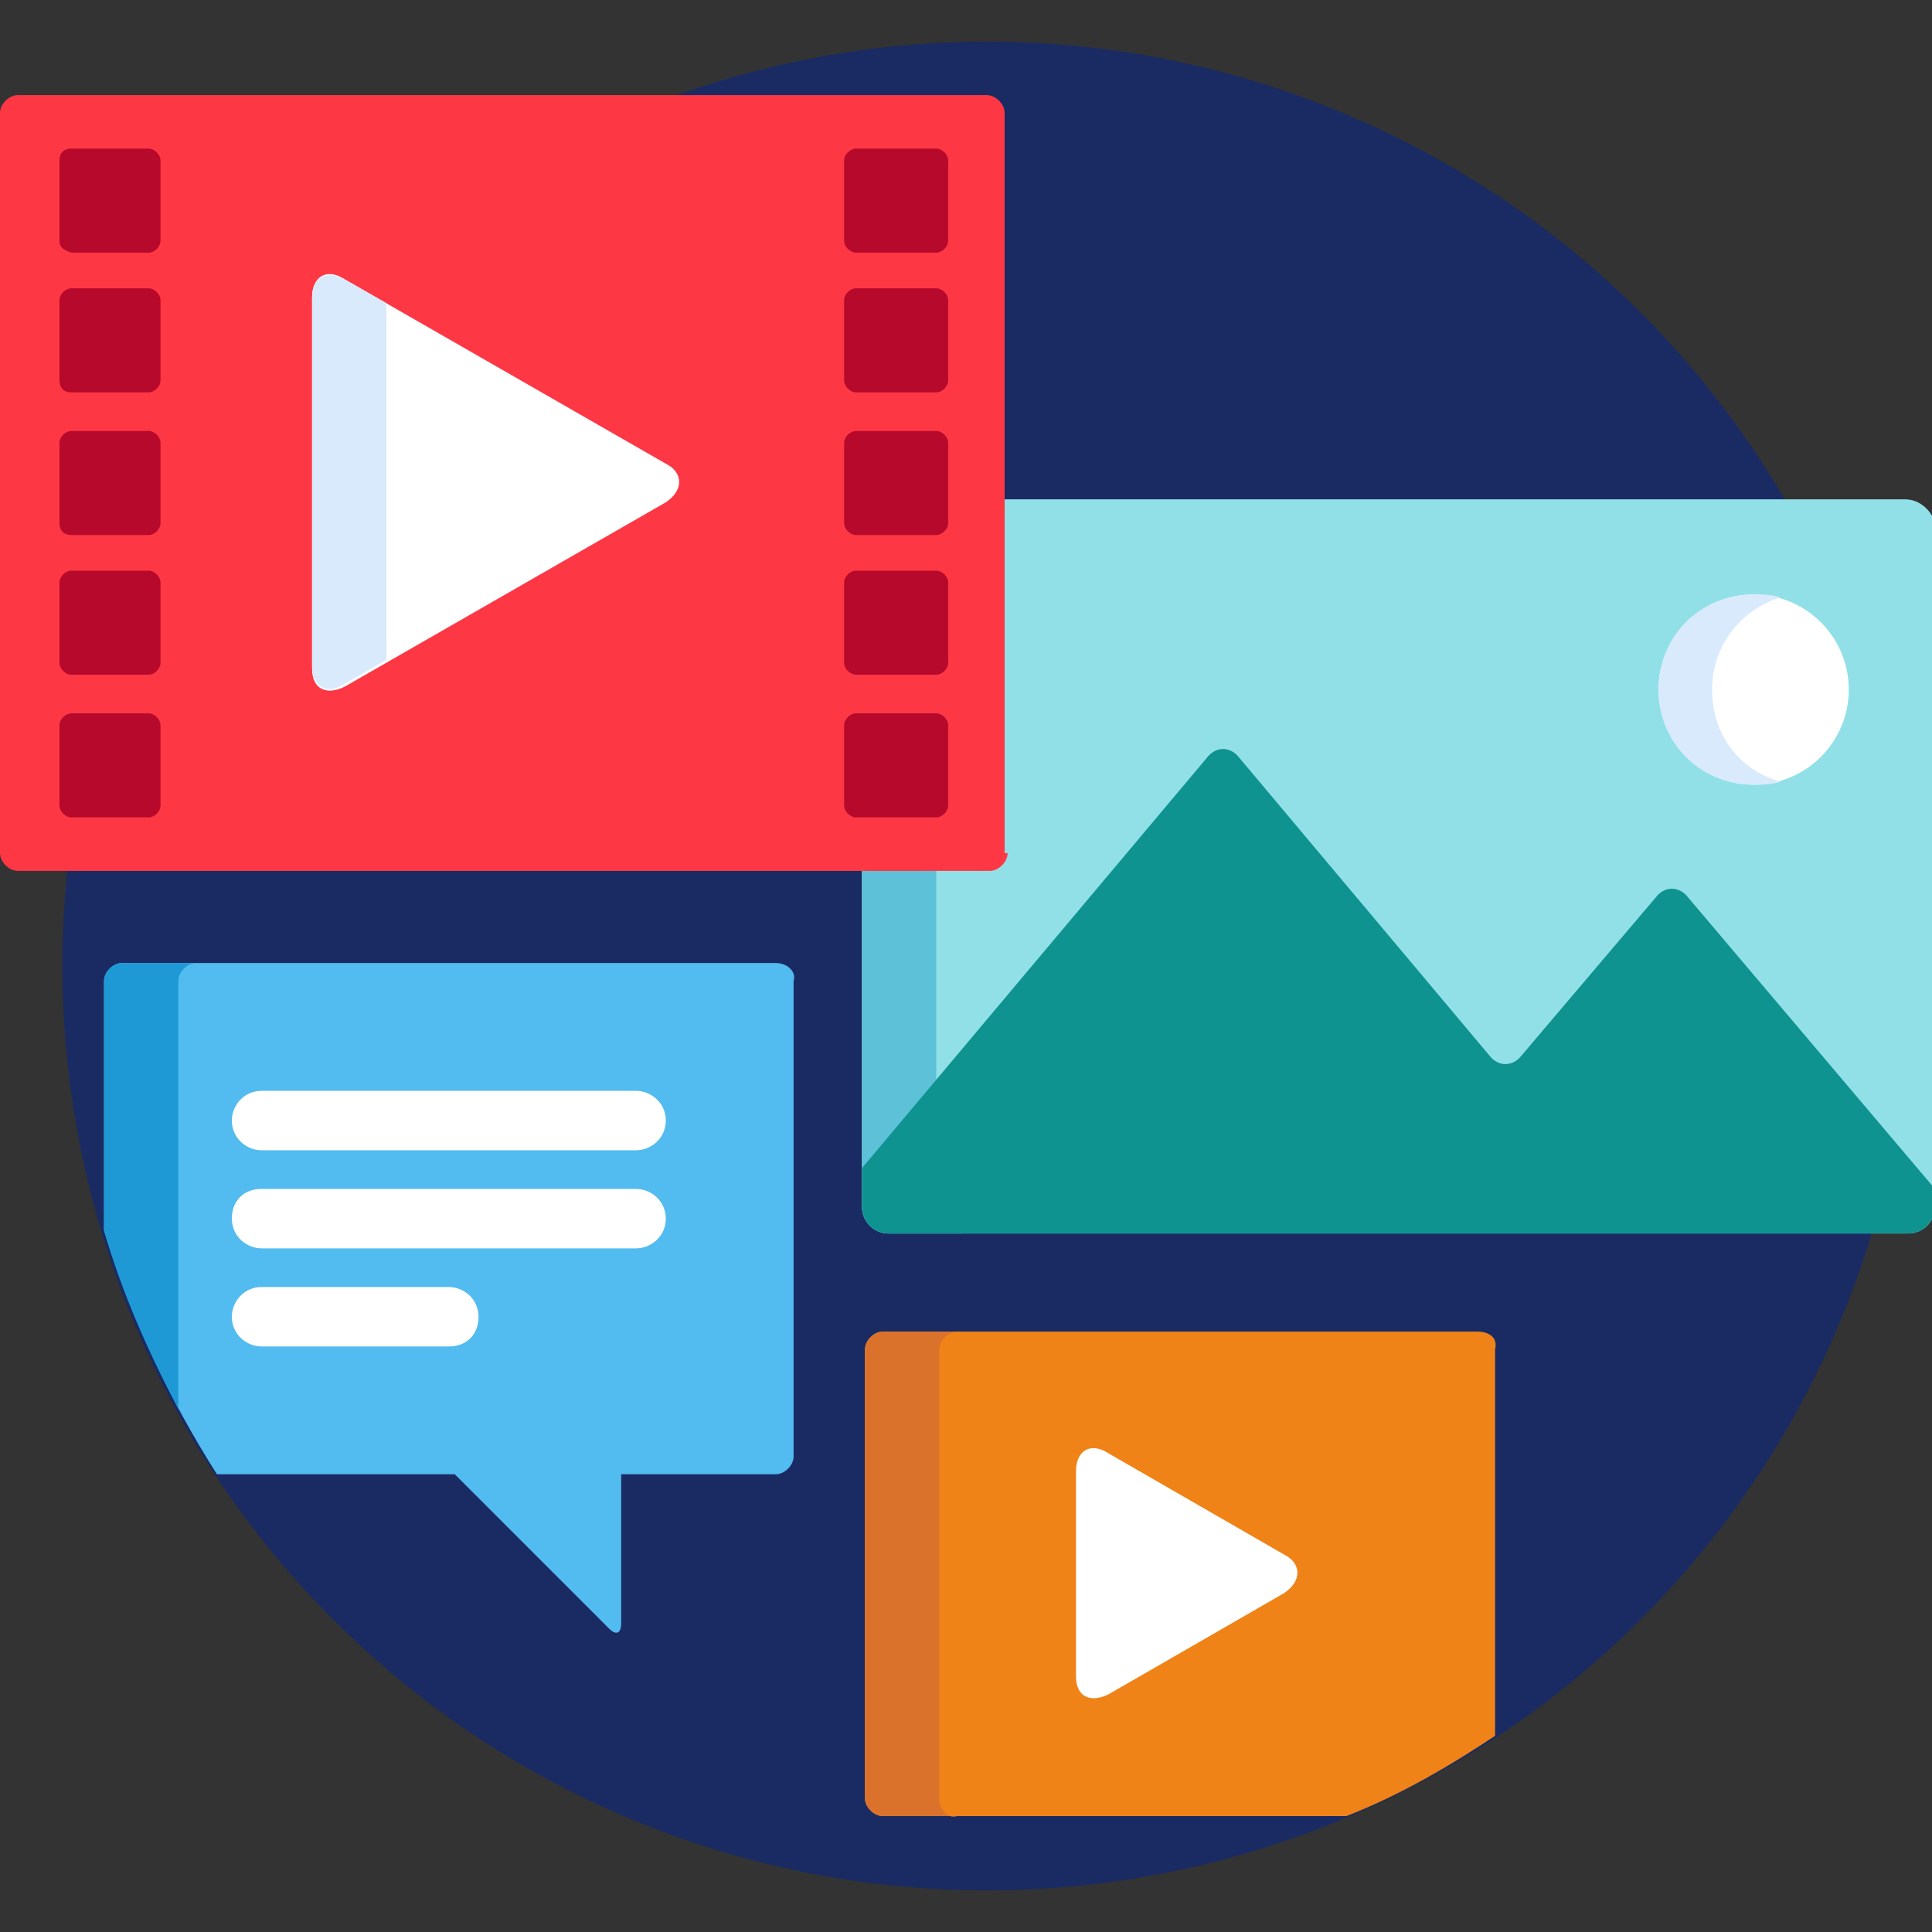 <?xml version="1.0" encoding="utf-8"?>
<!-- Generator: Adobe Illustrator 25.4.1, SVG Export Plug-In . SVG Version: 6.00 Build 0)  -->
<svg version="1.1" id="Capa_1" xmlns="http://www.w3.org/2000/svg" xmlns:xlink="http://www.w3.org/1999/xlink" x="0px" y="0px"
	 width="65px" height="65px" viewBox="0 0 65 65" style="enable-background:new 0 0 65 65;" xml:space="preserve">
<rect x="0" y="0" width="65" height="65" fill="#333333" stroke="none"/>
<style type="text/css">
	.st0{fill:#1A2B63;}
	.st1{fill:#91E0E8;}
	.st2{fill:#5DC1D8;}
	.st3{fill:#0F9390;}
	.st4{fill:#FFFFFF;}
	.st5{fill:#D9EAFC;}
	.st6{fill:#FE3745;}
	.st7{fill:#B7092B;}
	.st8{fill:#52BBEF;}
	.st9{fill:#1E99D6;}
	.st10{fill:#EF8318;}
	.st11{fill:#DB722C;}
</style>
<g>
	<circle class="st0" cx="33.2" cy="32.5" r="31.1"/>
	<path class="st1" d="M64.1,16.8H33.8v11.8c0,0.3-0.3,0.6-0.6,0.6H29v11.4c0,0.5,0.4,0.9,0.9,0.9h34.3c0.5,0,0.9-0.4,0.9-0.9v-23
		C65,17.2,64.6,16.8,64.1,16.8z"/>
	<path class="st2" d="M31.5,40.6V29.2H29v11.4c0,0.5,0.4,0.9,0.9,0.9h2.5C31.9,41.5,31.5,41.1,31.5,40.6z"/>
	<path class="st3" d="M56.8,30.2c-0.3-0.4-0.8-0.4-1.1,0l-4.5,5.3c-0.3,0.4-0.8,0.4-1.1,0l-8.4-10c-0.3-0.4-0.8-0.4-1.1,0L29,39.3
		v1.3c0,0.5,0.4,0.9,0.9,0.9h34.3c0.5,0,0.9-0.4,0.9-0.9V40L56.8,30.2z"/>
	<circle class="st4" cx="59" cy="23.2" r="3.2"/>
	<path class="st5" d="M57.6,23.2c0-1.5,1-2.7,2.3-3.1C59.6,20,59.3,20,59,20c-1.8,0-3.2,1.4-3.2,3.2s1.4,3.2,3.2,3.2
		c0.3,0,0.6,0,0.9-0.1C58.5,25.9,57.6,24.7,57.6,23.2z"/>
	<path class="st6" d="M33.9,28.7c0,0.3-0.3,0.6-0.6,0.6H0.6C0.3,29.3,0,29,0,28.7V3.8c0-0.3,0.3-0.6,0.6-0.6h32.6
		c0.3,0,0.6,0.3,0.6,0.6V28.7z"/>
	<path class="st4" d="M10.5,10c0-0.7,0.5-1,1.1-0.6l10.8,6.2c0.6,0.3,0.6,0.9,0,1.3l-10.8,6.2c-0.6,0.3-1.1,0.1-1.1-0.6V10z"/>
	<path class="st5" d="M13,10.2l-1.4-0.8C11,9.1,10.5,9.3,10.5,10v12.4c0,0.7,0.5,1,1.1,0.6l1.4-0.8C13,22.3,13,10.2,13,10.2z"/>
	<g>
		<path class="st7" d="M31.9,8.1c0,0.2-0.2,0.4-0.4,0.4h-2.7c-0.2,0-0.4-0.2-0.4-0.4V5.4c0-0.2,0.2-0.4,0.4-0.4h2.7
			c0.2,0,0.4,0.2,0.4,0.4L31.9,8.1L31.9,8.1z"/>
		<path class="st7" d="M31.9,12.8c0,0.2-0.2,0.4-0.4,0.4h-2.7c-0.2,0-0.4-0.2-0.4-0.4v-2.7c0-0.2,0.2-0.4,0.4-0.4h2.7
			c0.2,0,0.4,0.2,0.4,0.4L31.9,12.8L31.9,12.8z"/>
		<path class="st7" d="M31.9,17.6c0,0.2-0.2,0.4-0.4,0.4h-2.7c-0.2,0-0.4-0.2-0.4-0.4v-2.7c0-0.2,0.2-0.4,0.4-0.4h2.7
			c0.2,0,0.4,0.2,0.4,0.4L31.9,17.6L31.9,17.6z"/>
		<path class="st7" d="M31.9,22.3c0,0.2-0.2,0.4-0.4,0.4h-2.7c-0.2,0-0.4-0.2-0.4-0.4v-2.7c0-0.2,0.2-0.4,0.4-0.4h2.7
			c0.2,0,0.4,0.2,0.4,0.4L31.9,22.3L31.9,22.3z"/>
		<path class="st7" d="M31.9,27.1c0,0.2-0.2,0.4-0.4,0.4h-2.7c-0.2,0-0.4-0.2-0.4-0.4v-2.7c0-0.2,0.2-0.4,0.4-0.4h2.7
			c0.2,0,0.4,0.2,0.4,0.4L31.9,27.1L31.9,27.1z"/>
		<path class="st7" d="M5.4,8.1c0,0.2-0.2,0.4-0.4,0.4H2.4C2.1,8.4,2,8.3,2,8.1V5.4C2,5.2,2.1,5,2.4,5H5c0.2,0,0.4,0.2,0.4,0.4V8.1z
			"/>
		<path class="st7" d="M5.4,12.8c0,0.2-0.2,0.4-0.4,0.4H2.4C2.1,13.2,2,13,2,12.8v-2.7c0-0.2,0.2-0.4,0.4-0.4H5
			c0.2,0,0.4,0.2,0.4,0.4V12.8z"/>
		<path class="st7" d="M5.4,17.6C5.4,17.8,5.2,18,5,18H2.4C2.1,18,2,17.8,2,17.6v-2.7c0-0.2,0.2-0.4,0.4-0.4H5
			c0.2,0,0.4,0.2,0.4,0.4V17.6z"/>
		<path class="st7" d="M5.4,22.3c0,0.2-0.2,0.4-0.4,0.4H2.4c-0.2,0-0.4-0.2-0.4-0.4v-2.7c0-0.2,0.2-0.4,0.4-0.4H5
			c0.2,0,0.4,0.2,0.4,0.4V22.3z"/>
		<path class="st7" d="M5.4,27.1c0,0.2-0.2,0.4-0.4,0.4H2.4c-0.2,0-0.4-0.2-0.4-0.4v-2.7c0-0.2,0.2-0.4,0.4-0.4H5
			c0.2,0,0.4,0.2,0.4,0.4V27.1z"/>
	</g>
	<path class="st8" d="M26.1,32.4H4.1c-0.3,0-0.6,0.3-0.6,0.6v8.4c0.9,2.9,2.2,5.7,3.8,8.2h8l5.2,5.2c0.2,0.2,0.4,0.2,0.4-0.2v-5h5.2
		c0.3,0,0.6-0.3,0.6-0.6V33C26.8,32.7,26.5,32.4,26.1,32.4z"/>
	<path class="st9" d="M6,33c0-0.3,0.3-0.6,0.6-0.6H4.1c-0.3,0-0.6,0.3-0.6,0.6v8.4c0.6,2.1,1.5,4.1,2.5,6V33z"/>
	<g>
		<path class="st4" d="M21.4,38.7H8.8c-0.5,0-1-0.4-1-1c0-0.5,0.4-1,1-1h12.6c0.5,0,1,0.4,1,1C22.4,38.3,21.9,38.7,21.4,38.7z"/>
		<path class="st4" d="M21.4,42H8.8c-0.5,0-1-0.4-1-1s0.4-1,1-1h12.6c0.5,0,1,0.4,1,1S21.9,42,21.4,42z"/>
		<path class="st4" d="M15.1,45.3H8.8c-0.5,0-1-0.4-1-1c0-0.5,0.4-1,1-1h6.3c0.5,0,1,0.4,1,1C16.1,44.9,15.7,45.3,15.1,45.3z"/>
	</g>
	<path class="st10" d="M49.7,44.8h-20c-0.3,0-0.6,0.3-0.6,0.6v15.1c0,0.3,0.3,0.6,0.6,0.6h15.6c1.8-0.7,3.5-1.7,5-2.7V45.4
		C50.4,45,50.1,44.8,49.7,44.8z"/>
	<path class="st11" d="M31.6,60.5V45.4c0-0.3,0.3-0.6,0.6-0.6h-2.5c-0.3,0-0.6,0.3-0.6,0.6v15.1c0,0.3,0.3,0.6,0.6,0.6h2.5
		C31.9,61.2,31.6,60.9,31.6,60.5z"/>
	<path class="st4" d="M36.2,49.5c0-0.7,0.5-1,1.1-0.6l5.9,3.4c0.6,0.3,0.6,0.9,0,1.3L37.3,57c-0.6,0.3-1.1,0.1-1.1-0.6V49.5z"/>
</g>
</svg>
